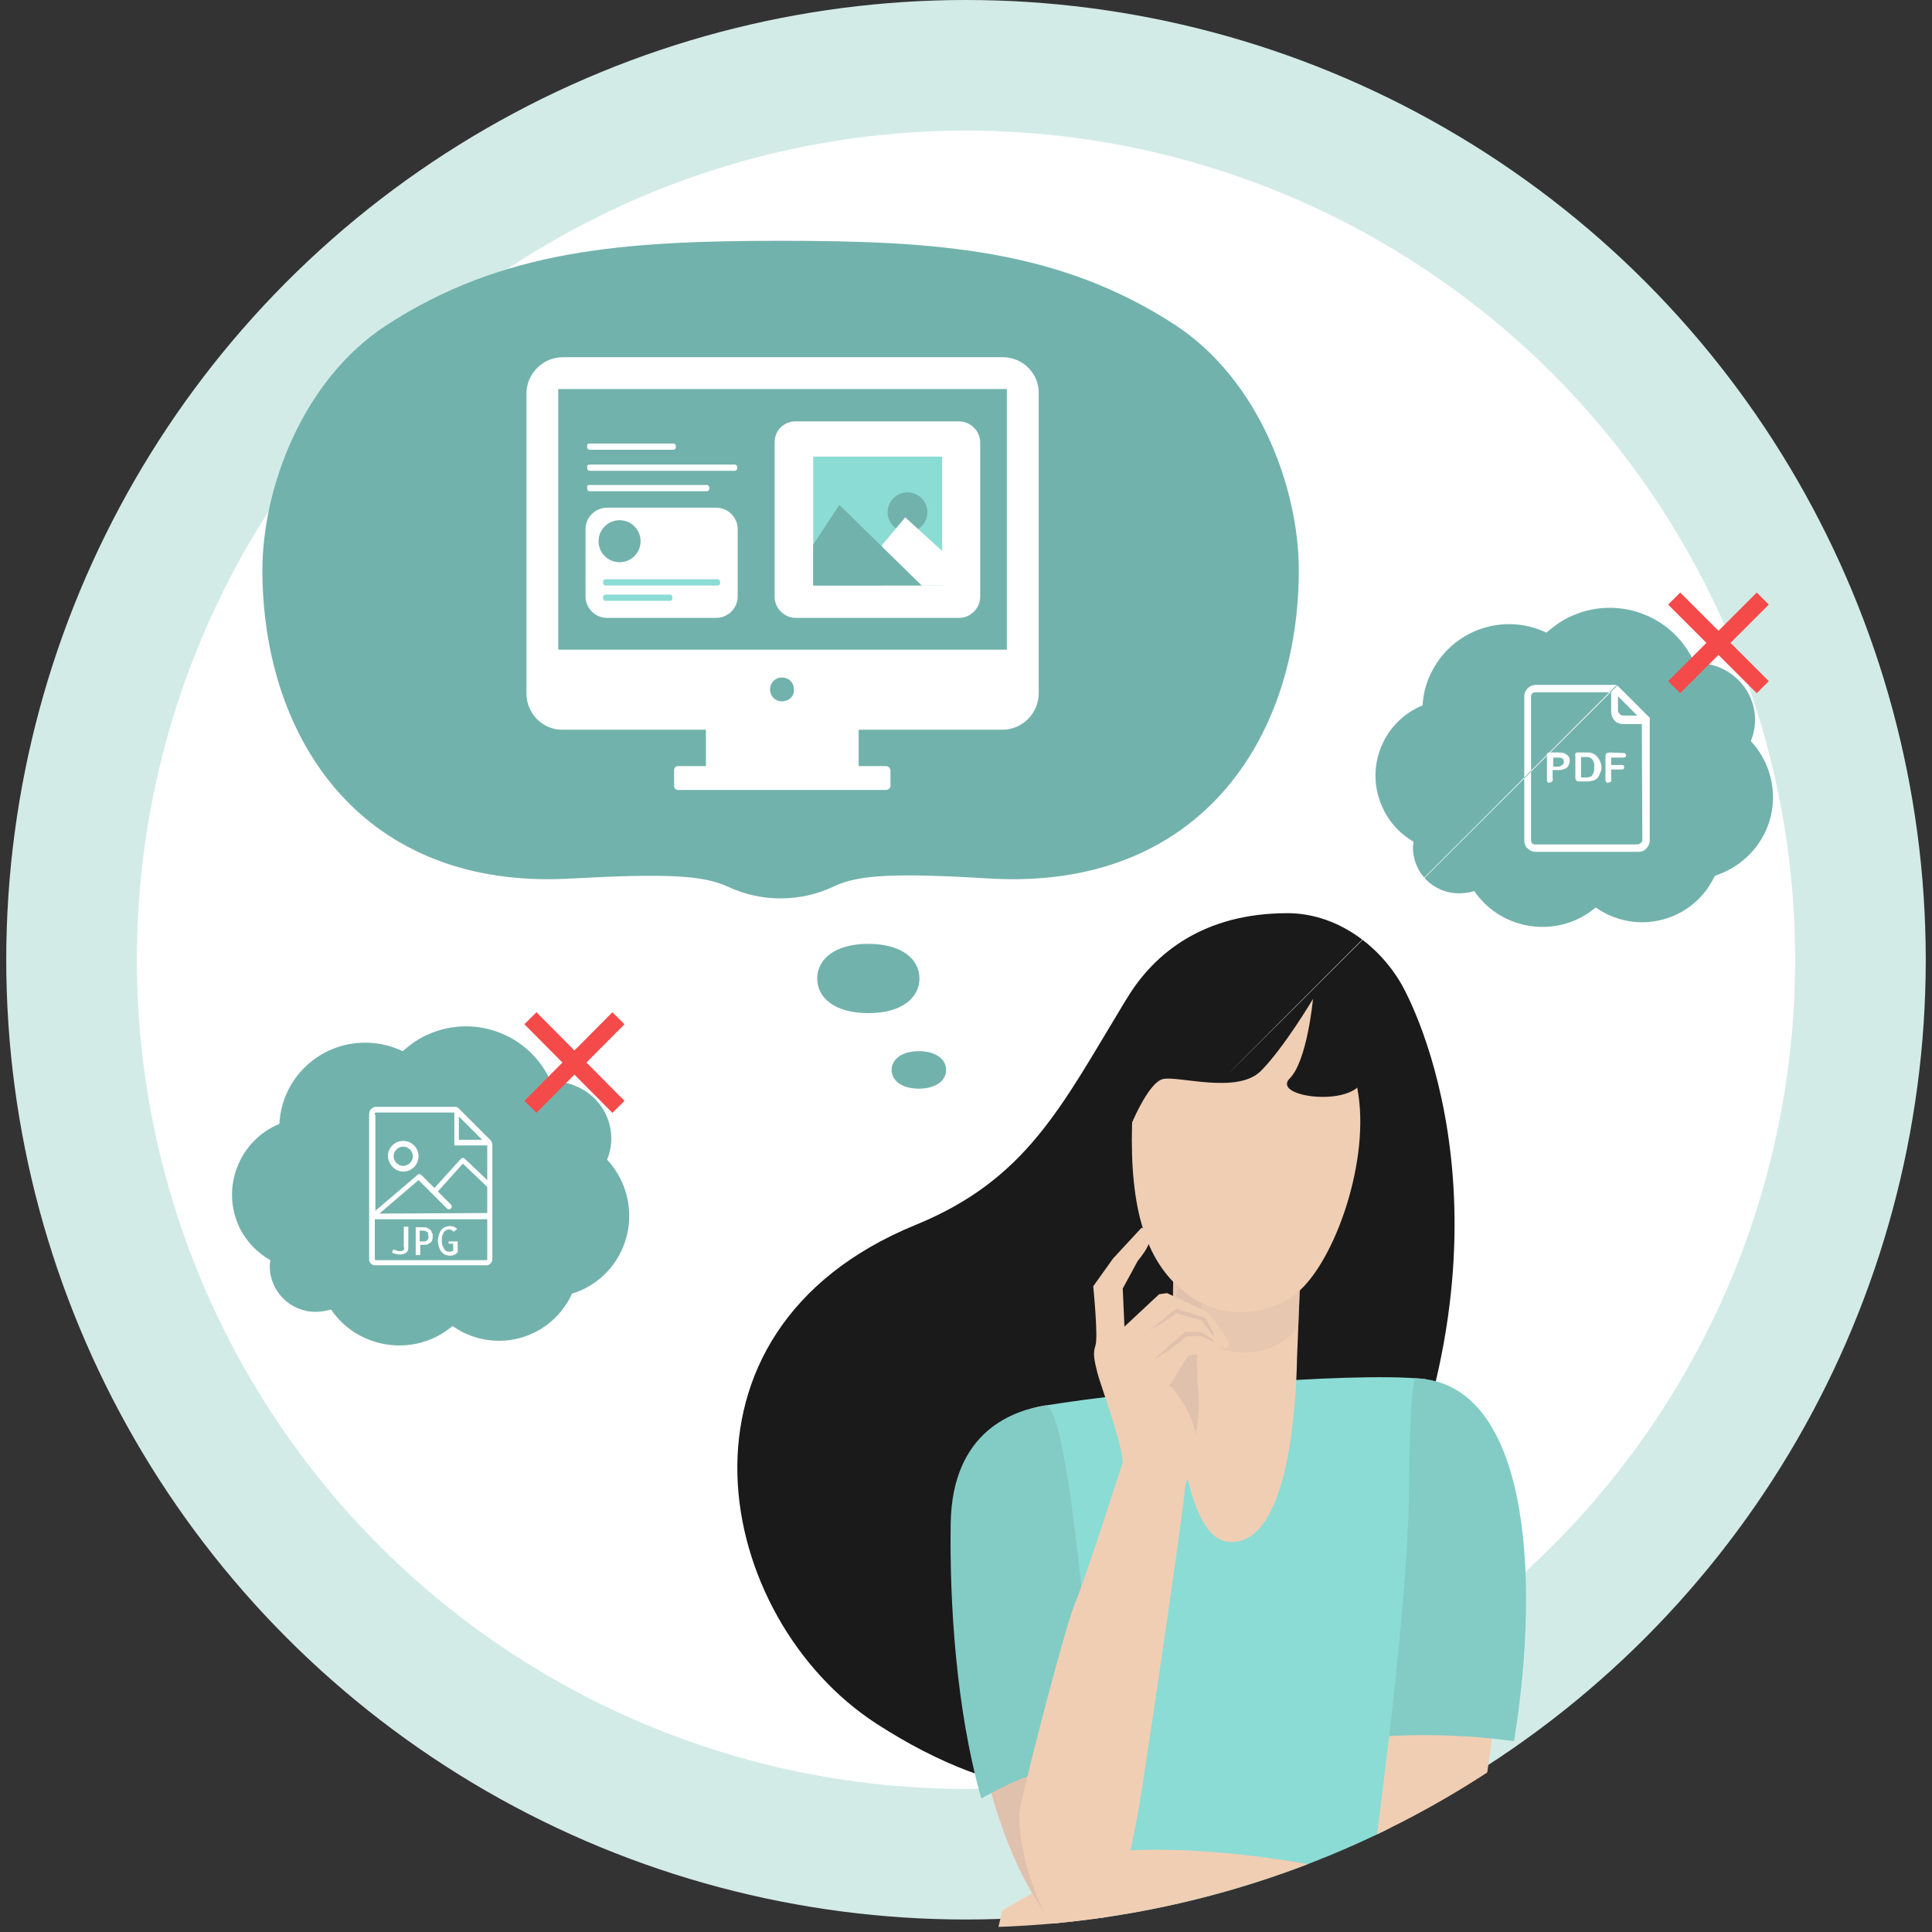 <?xml version="1.0" encoding="utf-8"?>
<!-- Generator: Adobe Illustrator 25.2.1, SVG Export Plug-In . SVG Version: 6.00 Build 0)  -->
<svg version="1.1" id="レイヤー_1" xmlns="http://www.w3.org/2000/svg" xmlns:xlink="http://www.w3.org/1999/xlink" x="0px"
	 y="0px" viewBox="0 0 340.2 340.2" style="enable-background:new 0 0 340.2 340.2;" xml:space="preserve">
<rect x="0" y="0" width="340.2" height="340.2" fill="#333333" stroke="none"/>
<style type="text/css">
	.st0{fill:#FFFFFF;stroke:#D3EBE7;stroke-width:23;stroke-miterlimit:10;}
	.st1{clip-path:url(#SVGID_2_);}
	.st2{fill:#1A1A1A;}
	.st3{fill:#F54ABF;}
	.st4{fill:#8BDCD5;}
	.st5{fill:#F0CEB4;}
	.st6{opacity:0.5;fill:#E0C1AD;enable-background:new    ;}
	.st7{fill:#82CCC5;}
	.st8{fill:#E0C1AD;}
	.st9{fill:#72B2AC;}
	.st10{fill:#FFFFFF;}
	.st11{fill:none;stroke:#F54A4A;stroke-width:3;stroke-miterlimit:10;}
	.st12{fill:none;}
</style>
<g>
	<circle class="st0" cx="170.1" cy="169" r="157.5"/>
	<g>
		<defs>
			<circle id="SVGID_1_" cx="170.1" cy="171.4" r="168"/>
		</defs>
		<clipPath id="SVGID_2_">
			<use xlink:href="#SVGID_1_"  style="overflow:visible;"/>
		</clipPath>
		<g class="st1">
			<path class="st2" d="M246.3,172.5c-4.2-6.7-11.5-11.7-19.6-11.7c-14.7,0-23.4,7-28.2,14.9l-0.5,0.8
				c-11.1,18.3-17.2,31.2-36.8,39.2c-45.9,18.8-35.4,69.3-6.9,87.8c45.3,29.3,74,0.4,89.6-34.3C268.2,215.3,249.3,177.2,246.3,172.5
				z"/>
			<path class="st3" d="M196,338.3c0,0-10.9,18.5-15.2,35.1c-2.9,11.5-4.4,46.1-4.4,46.1h93c0,0-10.4-69.2-29.9-78.1
				S196,338.3,196,338.3z"/>
			<path class="st4" d="M250.7,242.8c-13.5-1.3-50.1,2-66.7,4.7c-2.4,0.4,11.5,82.7,7.7,97.2l-7.7,15.8c0,0,46.5,10,69.9-2.6
				l-13.1-19.9C243.2,327.2,261,243.8,250.7,242.8z"/>
			<path class="st5" d="M206.7,221.4c0,0-2,49.1,9.6,50.1s12-28.9,12.1-32.6l0.8-20L206.7,221.4z"/>
			<path class="st6" d="M206.5,231.9c7.4,8.7,18.2,7.4,22.1,1.7l0.6-14.6l-22.6,2.5C206.7,221.4,206.5,225.8,206.5,231.9z"/>
			<path class="st5" d="M251.6,349.6c5.8-1.9,27-100-2.4-106.9c0,0,0.7,2.2-0.3,20.2c-1.2,21.1-7.4,67.6-7.4,67.6
				s-26.5-6.6-47.4-4.3l-17.6,10.2l-2.7,11.4c0,0,6.4,6.4,7.7,6.4s-2.2-5.6-2.2-5.6s3.3,3.3,4.1,2.5s-1.5-5.2-1.5-5.2l12.7-6.7
				C194.5,339.1,245.9,351.5,251.6,349.6z"/>
			<path class="st7" d="M249.2,242.7c0,0-0.9,0.2-1.1,20.3c-0.1,10.8-1.8,28.2-3.5,42.7c7.3-0.4,14.7-0.1,22,0.9
				C271.5,276.3,268.8,243.3,249.2,242.7z"/>
			<path class="st8" d="M169.2,268.4c-0.2,20.5,2.3,51.6,15.4,69.3c3.4,4.6,9.9-8.6,9.9-8.6s-5.1-82.5-10.5-81.6
				C179,248.3,169.4,251.6,169.2,268.4z"/>
			<path class="st7" d="M193.2,310.5c-1.9-24.3-5.4-63.6-9.2-63c-5,0.8-16.4,4.1-16.6,20.9c-0.2,13.5,0.9,32.5,5.4,48.3
				c4.1-2.4,10.1-5.2,14.9-5.5C189.6,311.1,191.4,310.9,193.2,310.5z"/>
			<path class="st8" d="M207.6,226.3c-0.4,1.4-0.8,2.8-1,4.2c-0.4,2.4,0.5,4.8-1.3,7.2s4.9,16.5,4.9,16.5c0.8-3.2,1.1-6.5,0.8-9.7
				c-0.6-4.5,0.2-15.6,1.1-16.5S207.6,226.3,207.6,226.3z"/>
			<path class="st5" d="M201,216.2l-5,5.4l-3.5,4.9c0,0,0.9,8.9,0.4,10.4s-0.2,2.6,0.3,4.7s4.3,12.1,4.5,15.9c0,0-6.8,21.1-8.4,24.8
				s-8.3,29.4-9.7,36.2c-0.9,4.6,3,19.8,7.4,21.7s9.3,2.5,13.5-21.7c1.1-6.1,8.1-53.9,8.1-55.9s2-4.2,2.1-8.3
				c0.2-4.9-4.7-10.4-4.7-10.4l3.2-5.2l2.9-0.4c0,0,3.1,3.1,4,2.2s-1.6-3.8-1.6-3.8s1,1.2,1.8,0.4s-3.8-6.1-3.8-6.1l-7-3.3l-1.4,0.2
				l-6.1,5.7l-0.3-6.7l2.6-4.8C200.2,222.1,204.9,217.1,201,216.2z"/>
			<path class="st8" d="M213.9,236.4l-0.7-0.3l-0.6-0.3c-0.2-0.1-0.4-0.2-0.6-0.3l-0.6-0.3h0.1c-0.4,0-0.9,0.1-1.3,0.1h-1.3l0.2-0.1
				c-0.9,0.8-1.9,1.5-2.8,2.2c-0.5,0.4-1,0.7-1.5,1s-1,0.7-1.5,1c0.4-0.4,0.8-0.9,1.3-1.3s0.9-0.8,1.3-1.2c0.9-0.8,1.8-1.5,2.7-2.3
				l0.1-0.1h0.1c0.4,0,0.9,0,1.3,0s0.9,0,1.3,0.1h0.1h0.1l0.6,0.4c0.2,0.1,0.4,0.3,0.6,0.4l0.6,0.4L213.9,236.4z"/>
			<path class="st8" d="M213.9,235.6c-0.2-0.2-0.4-0.5-0.6-0.8l-0.6-0.8l-0.6-0.8l-0.6-0.8l0.2,0.1l-1.2-0.3
				c-0.4-0.1-0.8-0.2-1.2-0.3c-0.8-0.2-1.6-0.5-2.3-0.7h0.3l-1.2,0.8l-1.2,0.8l-1.2,0.7c-0.4,0.2-0.8,0.5-1.2,0.7
				c0.3-0.3,0.7-0.6,1.1-0.9c0.4-0.3,0.7-0.6,1.1-0.9l1.1-0.9l1.1-0.9l0.1-0.1h0.2c0.8,0.2,1.6,0.5,2.4,0.7l1.2,0.4l1.2,0.4h0.1
				l0.1,0.1l0.5,0.8l0.5,0.9l0.5,0.9C213.6,235,213.8,235.3,213.9,235.6z"/>
			<path class="st5" d="M202.4,179.4c0,0-3.1,6.9-3.1,21.3s3.4,22.7,10.2,27.5s14.5,2.7,18.2,0c6.8-4.8,13.4-22.7,11.5-35.4
				S231.6,155.2,202.4,179.4z"/>
			<path class="st2" d="M212.6,164.9c-0.7,0-9.5,3.5-13.7,12.5s0,21.3,0,21.3s3.2-8.1,5.9-8.7s13.1,2.7,17.2-1.4s9.2-12.7,9.2-12.7
				s-1,10.9-4.1,14s9.4,4.9,12.4,1.1s4.5,12,4.5,12s1.5-20.4-8.2-30.8S212.6,164.9,212.6,164.9z"/>
		</g>
	</g>
	<path class="st9" d="M110.8,214.1c0-3.7-1.4-7.2-3.9-9.9c2.1-5.1-0.4-10.9-5.6-13c-1.2-0.5-2.5-0.7-3.7-0.7h-0.6
		c-3.6-8.3-13.3-12-21.5-8.4c-1.7,0.7-3.2,1.8-4.6,3c-2.1-1-4.3-1.5-6.6-1.5c-8.1,0-14.7,6.3-15.1,14.3c-6.8,2.8-10.1,10.6-7.4,17.4
		c1.1,2.8,3.2,5.1,5.8,6.6c0,0.3-0.1,0.7-0.1,1c0,4.5,3.6,8.1,8.1,8.1c0.9,0,1.8-0.2,2.7-0.4c4.5,6.6,13.6,8.3,20.2,3.8
		c0.4-0.3,0.8-0.6,1.2-0.9c6.4,4.5,15.2,3,19.7-3.4c0.5-0.7,1-1.5,1.3-2.3C106.7,226,110.8,220.4,110.8,214.1z"/>
	<path class="st10" d="M86.4,200.8l-2.8-2.8l-2.4-2.4l0,0l-0.4-0.4c-0.2-0.2-0.4-0.3-0.6-0.3h-14c-0.7,0-1.2,0.6-1.2,1.3
		c0,0,0,0.1,0,0.1v25.6c0.1,0.5,0.4,0.8,0.9,0.9h0.1c0.1,0,0.2,0,0.2,0h19.3c0.1,0,0.2,0,0.2,0h0.1c0.5-0.1,0.8-0.5,0.9-0.9v-20.3
		C86.7,201.4,86.6,201,86.4,200.8z M84.9,200.7h-4.1v-4.1l2,2L84.9,200.7z M66.2,195.9h13.8c0,0.1,0,0.1,0,0.2v5.6h5.6h0.2l0,0v6.1
		l-4-3.8c-0.1-0.1-0.2-0.1-0.3-0.1c-0.1,0-0.2,0.1-0.3,0.1l-4.7,5.2l-2.3-2.3c-0.2-0.2-0.5-0.2-0.7,0l-7.4,6.3v-16.8
		C65.9,196.2,66,195.9,66.2,195.9z M66.2,221.9L66.2,221.9c-0.2,0-0.2-0.1-0.2-0.2v-7h19.8v7c0,0.1,0,0.2-0.1,0.2h-0.1H66.2z
		 M66.8,213.7l6.9-5.9l5,5c0.2,0.2,0.5,0.2,0.7,0c0.2-0.2,0.2-0.5,0-0.7l0,0l-2.3-2.3l4.4-4.9l4.3,4.1v4.6L66.8,213.7z"/>
	<path class="st10" d="M71.2,219.7c0,0.2-0.1,0.4-0.2,0.5c-0.2,0.1-0.4,0.1-0.6,0.1h-0.3l-0.3-0.1l-0.3-0.1c-0.1,0-0.1-0.1-0.2-0.1
		l-0.3,0.5c0.1,0.1,0.2,0.1,0.3,0.2l0.4,0.1c0.1,0,0.3,0.1,0.4,0.1h0.3c0.2,0,0.4,0,0.6-0.1c0.2,0,0.3-0.1,0.5-0.2
		c0.1-0.1,0.3-0.2,0.3-0.4c0.1-0.2,0.1-0.4,0.1-0.6V216h-0.8V219.7z"/>
	<path class="st10" d="M75.7,216.5c-0.2-0.1-0.3-0.2-0.5-0.3c-0.2-0.1-0.4-0.1-0.6-0.1h-1.4v4.9h0.8v-1.8h0.6c0.2,0,0.5,0,0.7-0.1
		c0.2-0.1,0.4-0.2,0.5-0.3c0.2-0.1,0.3-0.3,0.3-0.5c0.1-0.2,0.1-0.4,0.1-0.7c0-0.2,0-0.4-0.2-0.6C76,216.8,75.9,216.6,75.7,216.5z
		 M75.4,218.1c0,0.1-0.1,0.2-0.2,0.3c-0.1,0.1-0.2,0.1-0.3,0.2c-0.1,0-0.2,0-0.3,0h-0.7v-1.9h0.6c0.2,0,0.3,0,0.5,0.1
		c0.1,0.1,0.2,0.1,0.3,0.2c0.1,0.1,0.1,0.2,0.1,0.3c0,0.1,0,0.2,0,0.3C75.5,217.7,75.5,217.9,75.4,218.1z"/>
	<path class="st10" d="M79,219h0.8v1.2c0,0.1-0.1,0.1-0.2,0.1l-0.2,0.1h-0.2H79c-0.2,0-0.3,0-0.4-0.1c-0.2-0.1-0.3-0.2-0.4-0.4
		c-0.1-0.2-0.2-0.4-0.3-0.6c-0.1-0.3-0.1-0.6-0.1-0.9c0-0.3,0-0.6,0.1-0.9c0.1-0.2,0.2-0.4,0.3-0.6c0.1-0.1,0.2-0.2,0.4-0.3
		c0.1-0.1,0.3-0.1,0.5-0.1c0.1,0,0.3,0,0.4,0.1c0.1,0.1,0.3,0.2,0.4,0.3l0.6-0.5c-0.2-0.2-0.4-0.3-0.6-0.4c-0.2-0.1-0.5-0.1-0.8-0.1
		c-0.3,0-0.5,0.1-0.8,0.2c-0.2,0.1-0.5,0.3-0.6,0.5c-0.2,0.2-0.3,0.5-0.4,0.8c-0.1,0.3-0.2,0.7-0.2,1.1c0,0.4,0.1,0.7,0.2,1.1
		c0.1,0.3,0.2,0.5,0.4,0.8c0.2,0.2,0.4,0.4,0.6,0.5c0.3,0.1,0.5,0.2,0.8,0.2h0.4c0.1,0,0.3-0.1,0.4-0.1c0.1-0.1,0.3-0.1,0.4-0.2
		c0.1-0.1,0.2-0.2,0.3-0.3v-1.9H79V219z"/>
	<path class="st10" d="M71,206.3c1.5,0,2.7-1.2,2.7-2.7c0-1.5-1.2-2.7-2.7-2.7c-1.5,0-2.7,1.2-2.7,2.7c0,0,0,0,0,0
		C68.4,205.1,69.6,206.3,71,206.3z M71,201.9c0.9,0,1.7,0.8,1.7,1.7s-0.8,1.7-1.7,1.7s-1.7-0.8-1.7-1.7
		C69.3,202.7,70.1,201.9,71,201.9L71,201.9z"/>
	<line class="st11" x1="108.9" y1="179.3" x2="93.4" y2="194.9"/>
	<line class="st11" x1="93.4" y1="179.3" x2="108.9" y2="194.9"/>
	<path class="st9" d="M312.2,140.4c0-3.7-1.4-7.2-3.9-9.9c2.1-5.1-0.4-10.9-5.6-13c-1.2-0.5-2.5-0.7-3.7-0.7h-0.6
		c-3.6-8.3-13.3-12-21.5-8.4c-1.7,0.7-3.2,1.8-4.6,3c-7.5-3.6-16.6-0.5-20.3,7.1c-0.9,1.8-1.4,3.7-1.5,5.7
		c-6.8,2.8-10.1,10.6-7.3,17.4c1.1,2.8,3.1,5.1,5.7,6.6c0,0.3-0.1,0.7-0.1,1c0,4.5,3.6,8.1,8.1,8.1l0,0c0.9,0,1.8-0.1,2.7-0.4
		c4.5,6.6,13.6,8.3,20.2,3.8c0.4-0.3,0.8-0.6,1.2-0.9c6.4,4.5,15.2,3,19.7-3.4c0.5-0.7,0.9-1.5,1.3-2.2
		C308.1,152.2,312.2,146.7,312.2,140.4z"/>
	<path class="st10" d="M281,133c-0.2-0.2-0.5-0.3-0.7-0.4c-0.3-0.1-0.6-0.1-0.9-0.1H278c-0.2,0-0.4,0-0.5,0.1
		c-0.1,0.1-0.2,0.3-0.1,0.5v3.8c0,0.1,0,0.3,0.1,0.4c0,0.1,0.1,0.2,0.2,0.2c0.1,0.1,0.3,0.1,0.5,0.1h1.4c0.2,0,0.4,0,0.6-0.1
		c0.2,0,0.4-0.1,0.5-0.1c0.2-0.1,0.3-0.2,0.5-0.3c0.2-0.2,0.3-0.4,0.4-0.6c0.1-0.2,0.2-0.5,0.3-0.7c0.1-0.3,0.1-0.6,0.1-0.9
		C281.9,134.3,281.6,133.5,281,133z M280.2,136.7c-0.1,0.1-0.2,0.1-0.3,0.1c-0.1,0-0.2,0.1-0.3,0.1h-1.2v-3.6h0.7
		c0.3,0,0.6,0,0.8,0.1c0.3,0.1,0.5,0.3,0.6,0.5c0.2,0.4,0.3,0.8,0.2,1.2C280.8,135.7,280.6,136.3,280.2,136.7L280.2,136.7z"/>
	<path class="st10" d="M290.5,126.4L290.5,126.4L290.5,126.4l-5.7-5.7l0,0c0,0-153.7,153.5-0.1-0.1c-0.1,0-0.2,0-0.3,0h-14
		c-0.5,0-1,0.2-1.4,0.6l0,0c-0.4,0.4-0.6,0.9-0.6,1.4V148c0,0.5,0.2,1.1,0.6,1.4c0.4,0.4,0.9,0.6,1.4,0.6h18.1
		c0.5,0,1.1-0.2,1.4-0.6c0.4-0.4,0.6-0.9,0.6-1.4v-21.3C290.6,126.6,290.5,126.5,290.5,126.4z M284.9,122.6l3.4,3.4h-2.5
		c-0.2,0-0.5-0.1-0.6-0.3c-0.2-0.2-0.3-0.4-0.3-0.6C284.9,125.1,284.9,122.7,284.9,122.6z M289.2,147.9c0,0.4-0.4,0.7-0.8,0.8h-18.1
		c-0.2,0-0.4-0.1-0.5-0.2c-0.1-0.1-0.2-0.3-0.2-0.5v-25.4c0-0.2,0.1-0.4,0.2-0.5l0,0c0.1-0.1,0.3-0.2,0.5-0.2h13.4v3.4
		c0,0.6,0.2,1.1,0.6,1.6c0.4,0.4,1,0.6,1.5,0.6h3.3L289.2,147.9L289.2,147.9z"/>
	<path class="st10" d="M275.9,132.9c-0.2-0.1-0.3-0.3-0.6-0.3c-0.3-0.1-0.6-0.1-0.9-0.1H273c-0.2,0-0.4,0-0.5,0.1
		c-0.1,0.1-0.2,0.3-0.1,0.5v4.1c0,0.2,0,0.3,0.1,0.5c0.1,0.1,0.2,0.2,0.4,0.1c0.1,0,0.3-0.1,0.4-0.2c0.1-0.1,0.2-0.3,0.1-0.5v-1.5h1
		c0.5,0,1-0.1,1.5-0.4c0.3-0.3,0.5-0.8,0.5-1.2c0-0.2,0-0.5-0.1-0.7C276.2,133.2,276.1,133.1,275.9,132.9z M275.2,134.6
		c-0.1,0.1-0.2,0.2-0.4,0.3c-0.2,0.1-0.4,0.1-0.6,0.1h-0.7v-1.6h0.7c0.3,0,0.7,0,1,0.2c0.1,0.2,0.2,0.4,0.2,0.6
		C275.4,134.3,275.3,134.5,275.2,134.6L275.2,134.6z"/>
	<path class="st10" d="M283.4,132.5c-0.1,0-0.3,0.1-0.4,0.1c-0.1,0-0.2,0.1-0.2,0.2c-0.1,0.1-0.1,0.3-0.1,0.4v4c0,0.2,0,0.3,0.1,0.5
		c0.1,0.1,0.2,0.2,0.4,0.1c0.1,0,0.3-0.1,0.4-0.1c0.1-0.1,0.2-0.3,0.1-0.5v-1.7h1.8c0.1,0,0.3,0,0.4-0.1c0.1-0.1,0.1-0.2,0.1-0.3
		c0-0.1,0-0.2-0.1-0.3c-0.1-0.1-0.2-0.1-0.4-0.1h-1.8v-1.3h2.1c0.1,0,0.3,0,0.4-0.1c0.2-0.2,0.2-0.4,0-0.6c-0.1-0.1-0.2-0.1-0.4-0.1
		L283.4,132.5z"/>
	<line class="st11" x1="310.4" y1="105.4" x2="294.8" y2="121"/>
	<line class="st11" x1="294.8" y1="105.4" x2="310.4" y2="121"/>
	<path class="st12" d="M137.5,161c-3.6,0-7.2-0.8-10.5-2.4c-2.5-1.2-6-1.6-12-1.6c-3.5,0-8,0.2-14.2,0.5c-1.4,0.1-2.8,0.1-4.1,0.1
		l0,0c-16.7,0-30.5-6-40-17.4c-8.5-10.2-13.1-24.3-13.1-39.8c0.1-8.5,2-16.9,5.7-24.6c4.2-9,10.2-16.2,17.4-20.9
		c10-6.5,21.1-10.8,32.9-12.8c11.4-2,23.5-2.5,38-2.5s26.7,0.4,38,2.5c11.7,1.9,22.9,6.3,32.9,12.8c7.6,5.2,13.7,12.4,17.4,20.9
		c3.6,7.7,5.6,16.1,5.7,24.6c0,15.6-4.6,29.7-13.1,39.8c-9.5,11.4-23.3,17.4-40,17.4c-1.4,0-2.8-0.1-4.1-0.1
		c-6.1-0.4-10.6-0.5-14.1-0.5c-6.1,0-9.6,0.5-12.1,1.6C144.7,160.2,141.1,161,137.5,161z"/>
	<path class="st9" d="M100.5,154.7c16.8-0.9,23.2-0.6,27.6,1.4c5.9,2.8,12.8,2.8,18.7,0c4.4-2.1,10.8-2.4,27.6-1.4
		c36.5,2.1,54.3-24.3,54.3-54.3c0-14.6-7.1-33.6-21.8-43.2c-20.3-13.2-41.5-14.8-69.4-14.8S88.4,44,68,57.3
		c-14.7,9.6-21.8,28.6-21.8,43.2C46.3,130.4,64,156.8,100.5,154.7z"/>
	<path class="st9" d="M152.9,166.2c-5.9,0-9,2.7-9,6.1s3.1,6.1,9,6.1s9-2.7,9-6.1S158.8,166.2,152.9,166.2z"/>
	<path class="st9" d="M157,188.4c0,1.8,1.7,3.3,4.8,3.3s4.8-1.5,4.8-3.3s-1.7-3.3-4.8-3.3S157,186.6,157,188.4z"/>
	<path class="st10" d="M176.6,62.9H99.1c-3.5,0-6.4,2.9-6.4,6.4v52.8c0,3.5,2.8,6.4,6.3,6.4h25.3v6.4h-4.9c-0.4,0-0.7,0.3-0.7,0.7
		c0,0,0,0,0,0v2.8c0,0.4,0.3,0.7,0.7,0.7c0,0,0,0,0,0H156c0.4,0,0.8-0.3,0.8-0.7v-2.8c-0.1-0.4-0.4-0.7-0.8-0.7h-4.8v-6.4h25.3
		c3.5,0,6.4-2.9,6.4-6.4V69.3C183,65.8,180.1,62.9,176.6,62.9z M137.7,123.5c-1.2,0-2.1-0.9-2.1-2.1c0-1.2,0.9-2.1,2.1-2.1
		c1.2,0,2.1,0.9,2.1,2.1l0,0C139.9,122.6,138.9,123.5,137.7,123.5C137.7,123.5,137.7,123.5,137.7,123.5z M177.3,114.4h-79V68.5h79
		V114.4z"/>
	<path class="st10" d="M140.1,74.2h28.8c2,0,3.7,1.7,3.7,3.7v27.2c0,2-1.7,3.7-3.7,3.7h-28.8c-2,0-3.7-1.7-3.7-3.7V77.9
		C136.4,75.8,138,74.2,140.1,74.2z"/>
	<path class="st10" d="M106.9,89.4h19.2c2.1,0,3.8,1.7,3.8,3.8V105c0,2.1-1.7,3.8-3.8,3.8h-19.2c-2.1,0-3.8-1.7-3.8-3.8V93.2
		C103.1,91.1,104.8,89.4,106.9,89.4z"/>
	<path class="st4" d="M106.6,102h19.8c0.2,0,0.4,0.2,0.4,0.4v0.3c0,0.2-0.2,0.4-0.4,0.4h-19.8c-0.2,0-0.4-0.2-0.4-0.4v-0.3
		C106.2,102.2,106.4,102,106.6,102z"/>
	<path class="st4" d="M106.6,104.7H118c0.2,0,0.4,0.2,0.4,0.4v0.3c0,0.2-0.2,0.4-0.4,0.4h-11.4c-0.2,0-0.4-0.2-0.4-0.4v-0.3
		C106.2,104.9,106.4,104.7,106.6,104.7z"/>
	<circle class="st9" cx="109.1" cy="95.3" r="3.7"/>
	<path class="st10" d="M103.8,78.1h14.8c0.2,0,0.4,0.2,0.4,0.4v0.3c0,0.2-0.2,0.4-0.4,0.4h-14.8c-0.2,0-0.4-0.2-0.4-0.4v-0.3
		C103.3,78.3,103.5,78.1,103.8,78.1z"/>
	<path class="st10" d="M103.8,85.4h20.7c0.2,0,0.4,0.2,0.4,0.4v0.3c0,0.2-0.2,0.4-0.4,0.4h-20.7c-0.2,0-0.4-0.2-0.4-0.4v-0.3
		C103.3,85.6,103.5,85.4,103.8,85.4z"/>
	<path class="st10" d="M103.8,81.8h25.6c0.2,0,0.4,0.2,0.4,0.4v0.3c0,0.2-0.2,0.4-0.4,0.4h-25.6c-0.2,0-0.4-0.2-0.4-0.4v-0.3
		C103.3,82,103.5,81.8,103.8,81.8z"/>
	<rect x="143.2" y="80.4" class="st4" width="22.7" height="22.7"/>
	<circle class="st9" cx="159.8" cy="90.2" r="3.5"/>
	<polygon class="st10" points="155.3,96 159.4,91.1 166.1,97.2 166.1,103.1 155.3,103.1 	"/>
	<polygon class="st9" points="143.2,95.9 147.8,88.9 162.3,103.1 143.2,103.1 	"/>
</g>
</svg>
